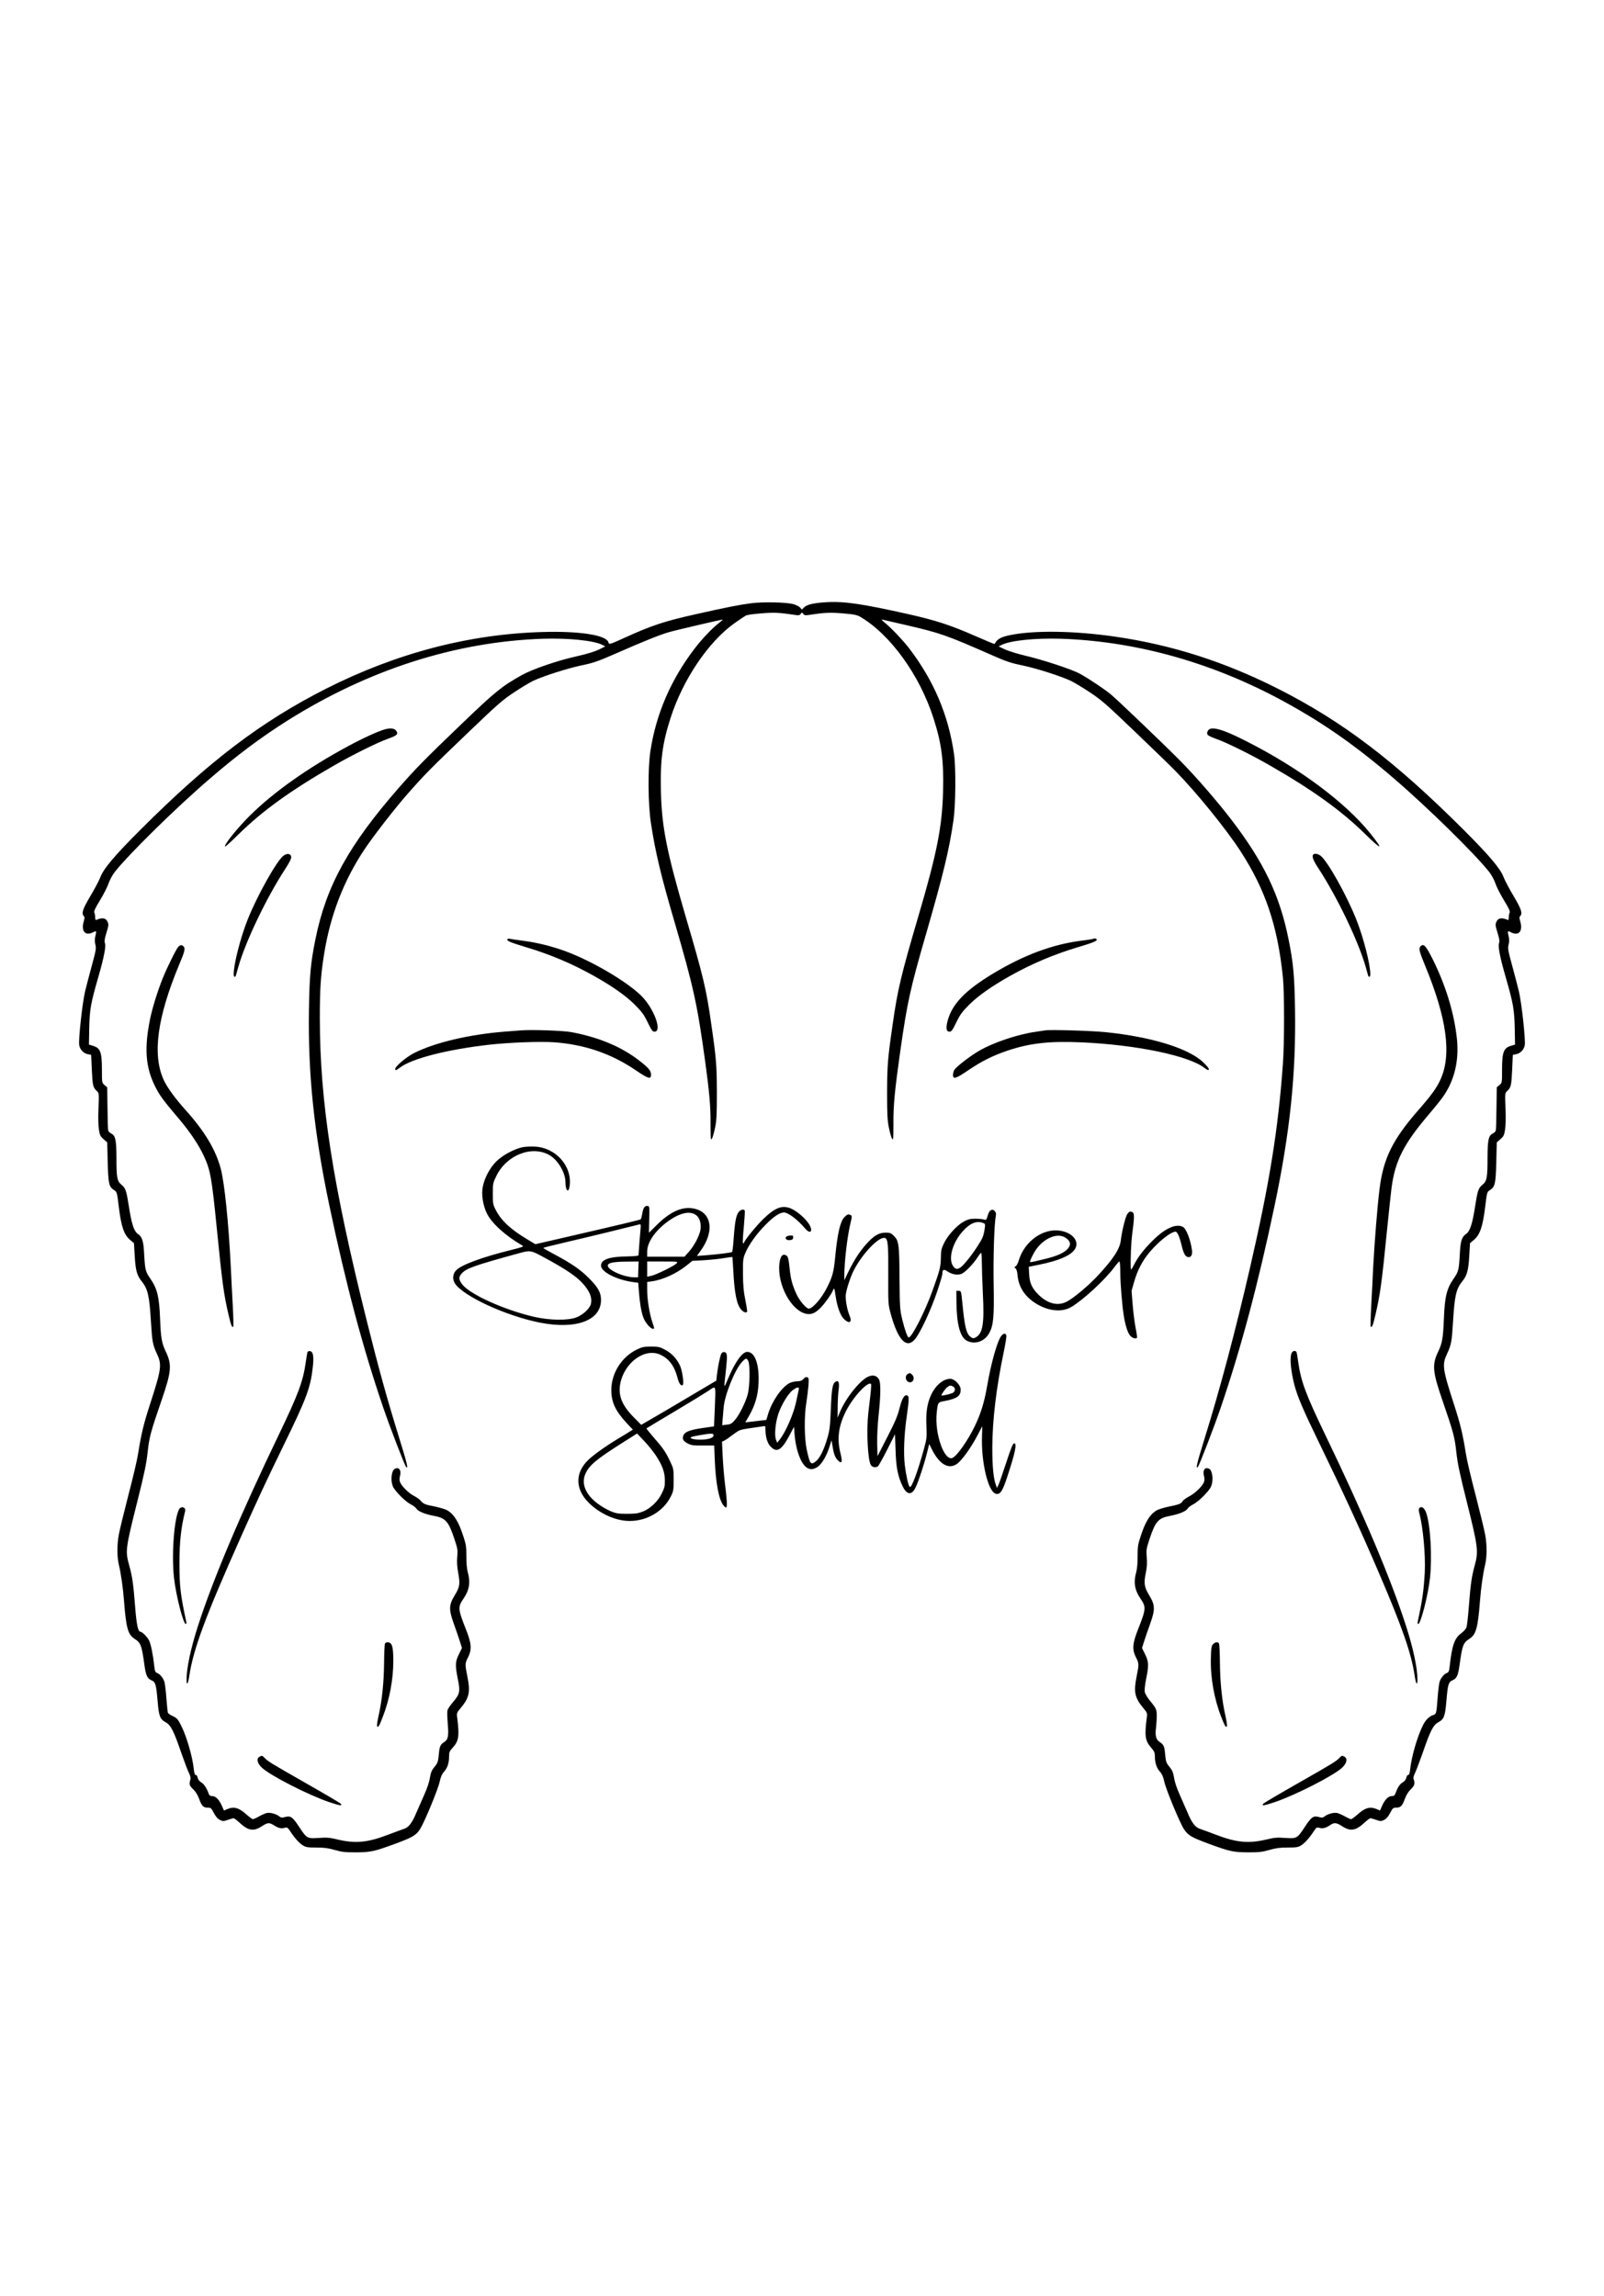 <?xml version="1.0" standalone="no"?>
<!DOCTYPE svg PUBLIC "-//W3C//DTD SVG 20010904//EN"
 "http://www.w3.org/TR/2001/REC-SVG-20010904/DTD/svg10.dtd">
<svg version="1.0" xmlns="http://www.w3.org/2000/svg"
 width="1668pt" height="2388pt" viewBox="0 0 1668 2388"
 preserveAspectRatio="xMidYMid meet">
<g transform="translate(0,2388) scale(0.1,-0.1)"
fill="#000000" stroke="none">
<path d="M7810 17606 c-127 -17 -249 -41 -570 -113 -335 -75 -461 -117 -745
-246 -157 -71 -161 -72 -168 -48 -19 75 -294 119 -681 108 -767 -21 -1525
-220 -2258 -591 -674 -342 -1211 -750 -1928 -1466 -269 -269 -385 -406 -417
-495 -13 -33 -59 -121 -103 -194 -80 -135 -96 -181 -68 -209 9 -9 9 -21 0 -50
-32 -107 14 -161 98 -117 34 18 35 14 20 -50 -6 -25 -5 -53 2 -80 10 -36 6
-59 -35 -210 -26 -94 -58 -217 -72 -275 -29 -122 -71 -508 -61 -561 8 -46 46
-85 90 -93 l34 -7 7 -157 c8 -163 12 -182 52 -219 23 -22 23 -23 17 -180 -4
-95 -2 -184 5 -223 9 -57 15 -69 48 -98 l38 -33 5 -207 c6 -223 13 -254 64
-288 32 -20 33 -23 51 -172 26 -213 55 -296 121 -350 l37 -31 8 -133 c8 -147
23 -203 70 -261 67 -83 82 -149 99 -427 12 -200 18 -236 61 -328 54 -116 49
-156 -70 -524 -68 -209 -92 -310 -126 -523 -8 -55 -53 -246 -100 -425 -46
-179 -91 -363 -99 -409 -20 -105 -20 -227 -1 -310 24 -102 43 -235 55 -386 21
-275 41 -346 109 -389 65 -42 74 -65 102 -266 15 -114 30 -147 73 -165 43 -18
50 -41 65 -218 13 -156 25 -187 82 -218 55 -30 84 -86 164 -319 32 -91 67
-185 80 -210 15 -31 20 -53 14 -70 -14 -47 -9 -63 30 -99 24 -23 46 -57 60
-96 29 -78 45 -95 90 -95 34 0 38 -4 65 -56 21 -39 40 -61 63 -72 32 -15 38
-15 82 1 27 9 54 17 60 17 7 0 33 -20 59 -44 93 -86 147 -96 232 -41 65 41 79
42 128 12 48 -31 76 -37 112 -27 26 7 31 5 56 -33 47 -72 95 -126 133 -149 31
-20 49 -23 141 -23 82 0 123 -6 190 -25 72 -21 105 -25 220 -25 155 1 189 8
415 91 177 66 211 86 254 152 45 71 188 416 204 495 10 47 23 77 45 101 36 41
52 91 52 160 0 43 5 54 39 91 62 68 70 121 45 315 -6 42 -3 49 36 95 90 108
102 166 71 325 -27 133 -26 140 6 203 41 81 37 144 -22 292 -84 212 -85 232
-25 319 61 89 74 170 44 276 -9 35 -15 95 -14 166 0 98 -4 122 -31 204 -50
154 -95 227 -164 270 -19 12 -78 30 -130 41 -108 21 -121 27 -152 63 -12 14
-44 36 -71 50 -52 26 -127 101 -142 142 -7 17 -7 39 0 65 16 60 -14 98 -57 71
-33 -21 -43 -119 -18 -180 21 -50 129 -158 187 -188 26 -13 52 -33 57 -43 16
-28 86 -58 181 -76 124 -23 154 -56 215 -240 34 -101 36 -115 30 -185 -5 -54
-2 -103 10 -169 21 -115 17 -145 -37 -234 -61 -100 -62 -146 -8 -297 23 -63
51 -145 63 -183 l21 -67 -32 -65 c-38 -78 -40 -111 -11 -258 27 -131 21 -156
-51 -240 -27 -32 -53 -70 -57 -85 -3 -14 -2 -75 3 -136 11 -128 5 -167 -34
-192 -42 -27 -50 -44 -57 -114 -9 -96 -12 -104 -49 -149 -27 -33 -36 -55 -46
-113 -7 -46 -30 -112 -60 -178 -26 -58 -62 -140 -80 -182 -43 -105 -80 -153
-127 -168 -21 -7 -94 -34 -163 -60 -221 -85 -347 -96 -540 -49 -70 17 -102 20
-183 14 -122 -8 -127 -5 -203 110 -70 107 -91 123 -147 108 -36 -10 -44 -9
-65 8 -33 25 -95 41 -129 33 -15 -4 -51 -19 -79 -35 -28 -16 -57 -29 -64 -29
-7 0 -35 21 -64 46 -80 73 -132 88 -202 59 l-35 -15 -21 48 c-28 64 -65 102
-100 102 -18 0 -31 6 -35 18 -20 59 -50 107 -78 123 -21 13 -35 30 -39 49 -3
17 -12 30 -20 30 -10 0 -16 18 -21 63 -14 129 -71 327 -127 442 -36 74 -48 88
-98 110 -22 10 -42 25 -45 34 -2 9 -9 77 -15 152 -5 75 -15 151 -21 170 -14
40 -45 78 -76 90 -17 6 -23 19 -28 66 -14 126 -36 236 -55 272 -19 38 -72 91
-91 91 -24 0 -40 80 -54 263 -18 234 -29 311 -61 425 -42 154 -41 167 90 690
66 261 88 370 101 484 17 161 30 209 143 538 105 304 112 376 46 513 -42 89
-51 140 -59 337 -9 234 -29 315 -99 418 -53 76 -57 93 -66 247 -8 154 -19 188
-70 225 -37 27 -62 103 -90 285 -26 166 -34 188 -77 224 -46 38 -52 71 -52
289 -1 179 -11 223 -56 244 -14 6 -28 21 -30 32 -3 12 -6 117 -7 234 l-3 214
-28 23 c-27 24 -27 24 -27 157 0 190 -16 230 -99 253 l-36 11 3 169 c4 194 16
262 93 528 62 216 83 325 70 359 -7 19 -3 45 16 107 22 70 24 85 13 111 -17
42 -53 50 -112 25 -15 -6 -18 -2 -18 25 0 17 -4 39 -9 48 -7 13 8 45 59 129
38 62 78 141 89 175 12 36 40 88 65 120 147 186 640 671 991 972 280 242 534
431 805 602 844 531 1751 821 2660 851 265 8 527 -19 614 -64 l30 -16 -40 -20
c-62 -32 -134 -55 -271 -86 -192 -43 -452 -133 -558 -193 -209 -117 -277 -173
-630 -512 -376 -361 -479 -466 -649 -661 -520 -595 -755 -1021 -866 -1575 -49
-243 -61 -369 -67 -721 -11 -676 51 -1279 212 -2046 174 -828 347 -1477 561
-2104 68 -199 223 -602 238 -617 24 -23 8 43 -67 285 -129 415 -216 728 -341
1229 -356 1423 -489 2282 -490 3154 0 311 9 446 45 670 64 402 205 766 422
1090 96 143 316 426 447 575 175 199 235 260 633 641 304 291 351 333 474 414
75 50 164 103 197 119 107 50 360 131 504 161 125 26 166 40 383 135 266 117
431 183 524 210 72 21 559 135 562 131 1 -1 -23 -22 -54 -46 -68 -55 -167
-160 -243 -260 -246 -323 -399 -680 -457 -1066 -27 -181 -24 -550 6 -744 47
-307 104 -546 246 -1030 198 -678 236 -852 319 -1455 42 -304 57 -473 55 -638
0 -87 1 -161 4 -164 10 -10 26 34 44 123 15 73 18 137 18 359 -1 282 -6 353
-56 698 -53 377 -82 500 -269 1136 -198 678 -248 929 -257 1301 -8 319 15 497
99 759 129 403 394 797 668 991 52 37 105 72 116 78 12 7 84 17 161 23 135 11
184 9 362 -18 26 -4 38 -1 48 13 13 17 13 17 26 0 10 -14 22 -17 48 -13 178
27 227 29 363 18 117 -10 147 -16 182 -36 313 -184 618 -606 762 -1056 84
-262 107 -440 99 -759 -9 -369 -64 -644 -257 -1300 -181 -616 -216 -762 -269
-1137 -50 -345 -55 -416 -56 -698 0 -222 3 -286 18 -359 18 -89 34 -133 44
-123 3 3 4 77 4 164 -2 183 14 346 70 743 73 514 105 659 265 1212 182 629
246 892 290 1203 22 152 25 536 6 675 -57 408 -209 768 -465 1104 -64 84 -192
219 -262 275 -24 20 -32 31 -20 27 11 -2 130 -30 265 -61 343 -80 405 -102
887 -314 134 -59 186 -77 303 -101 146 -30 399 -111 506 -161 33 -16 122 -69
197 -119 123 -81 170 -123 474 -414 186 -178 375 -361 419 -407 222 -227 530
-608 677 -836 257 -397 384 -776 438 -1308 16 -155 16 -680 0 -900 -49 -681
-139 -1239 -342 -2120 -153 -663 -310 -1255 -476 -1788 -75 -242 -91 -308 -67
-285 15 15 170 418 238 617 213 624 389 1286 561 2104 161 767 223 1371 212
2046 -6 352 -18 478 -67 721 -92 459 -256 802 -595 1245 -146 191 -376 456
-535 616 -179 180 -648 629 -717 686 -71 59 -226 162 -323 216 -82 45 -382
144 -565 187 -77 18 -171 47 -210 64 l-70 33 30 15 c87 46 349 73 615 65 759
-25 1524 -233 2240 -609 444 -234 808 -485 1225 -844 351 -301 844 -786 991
-972 25 -32 53 -84 65 -120 11 -34 51 -113 89 -175 51 -84 66 -116 59 -129 -5
-9 -9 -31 -9 -48 0 -27 -3 -31 -17 -25 -60 25 -96 17 -113 -25 -11 -26 -9 -41
13 -111 19 -62 23 -88 16 -107 -13 -34 8 -143 70 -359 77 -266 89 -334 93
-528 l3 -169 -36 -11 c-83 -23 -99 -63 -99 -253 0 -133 0 -133 -27 -157 l-28
-23 -3 -214 c-1 -117 -4 -222 -7 -234 -2 -11 -16 -26 -30 -32 -45 -21 -55 -65
-56 -244 0 -218 -6 -251 -52 -289 -43 -36 -51 -58 -77 -224 -28 -182 -53 -258
-90 -285 -51 -37 -62 -71 -70 -225 -9 -154 -13 -171 -66 -247 -70 -103 -90
-184 -99 -418 -8 -197 -17 -248 -59 -337 -66 -137 -59 -209 46 -513 113 -329
126 -377 143 -537 13 -115 36 -226 112 -527 113 -453 119 -501 79 -646 -33
-122 -43 -192 -61 -425 -8 -104 -19 -203 -25 -220 -6 -16 -30 -44 -53 -60 -72
-53 -97 -125 -122 -348 -5 -47 -11 -60 -28 -66 -31 -12 -62 -50 -76 -90 -6
-19 -16 -95 -21 -170 -12 -160 -14 -168 -43 -177 -43 -13 -83 -52 -111 -110
-58 -118 -117 -322 -131 -451 -5 -45 -11 -63 -21 -63 -8 0 -17 -13 -20 -30 -4
-19 -18 -36 -38 -48 -30 -18 -50 -48 -75 -115 -8 -21 -17 -27 -39 -27 -35 0
-72 -38 -100 -102 l-21 -48 -35 15 c-70 29 -122 14 -202 -59 -29 -25 -57 -46
-64 -46 -7 0 -36 13 -64 29 -28 16 -64 31 -79 35 -34 8 -96 -8 -129 -33 -21
-17 -29 -18 -65 -8 -56 15 -77 -1 -147 -108 -76 -115 -81 -118 -203 -110 -81
6 -113 3 -183 -14 -193 -47 -319 -36 -540 49 -69 26 -142 53 -163 60 -47 15
-84 63 -127 168 -18 42 -54 124 -80 182 -30 66 -53 132 -60 178 -10 58 -19 80
-46 113 -37 45 -40 53 -49 149 -7 70 -15 87 -57 114 -35 23 -47 66 -37 141 4
33 8 89 8 125 1 71 -3 80 -76 169 -23 29 -45 67 -49 85 -3 20 3 76 15 136 29
142 27 177 -11 255 l-32 65 21 67 c12 38 40 120 63 183 54 151 53 196 -9 298
-52 87 -58 124 -36 232 13 62 15 105 10 165 -6 77 -4 88 30 191 61 183 91 216
215 239 95 18 165 48 181 76 5 10 31 30 57 43 58 30 166 138 187 188 25 61 15
159 -18 180 -43 27 -73 -11 -57 -71 7 -26 7 -48 0 -65 -16 -43 -90 -115 -152
-148 -33 -17 -63 -40 -69 -49 -14 -28 -39 -37 -144 -58 -52 -11 -111 -29 -130
-41 -69 -43 -114 -116 -164 -270 -27 -82 -31 -106 -31 -204 1 -71 -5 -131 -14
-166 -30 -106 -17 -187 44 -276 60 -87 59 -107 -25 -319 -59 -148 -63 -211
-22 -292 32 -63 33 -70 6 -203 -31 -159 -19 -217 71 -325 39 -46 42 -53 36
-95 -25 -193 -18 -244 44 -315 34 -40 40 -53 40 -93 0 -67 17 -117 52 -158 22
-24 35 -54 45 -101 16 -79 159 -424 204 -495 43 -66 77 -86 254 -152 226 -83
260 -90 415 -91 115 0 148 4 220 25 67 19 108 25 190 25 92 0 110 3 141 23 38
23 86 77 133 149 25 38 30 40 56 33 36 -10 65 -3 110 27 46 31 65 29 130 -12
85 -55 139 -45 232 41 26 24 52 44 59 44 6 0 33 -8 60 -17 44 -16 50 -16 82
-1 23 11 42 33 63 72 27 52 31 56 65 56 45 0 61 17 90 95 14 39 36 73 60 96
39 36 46 62 30 104 -6 14 -1 34 14 65 12 25 48 119 80 210 80 233 109 289 164
319 57 31 69 62 82 218 15 177 22 200 65 218 43 18 58 51 73 165 28 201 37
224 102 266 68 43 88 114 109 389 12 151 31 284 55 386 19 83 19 205 -1 310
-8 46 -53 230 -99 409 -47 179 -92 370 -100 425 -34 213 -58 314 -126 523
-119 368 -124 408 -70 524 43 92 49 128 61 328 17 278 32 344 99 427 47 58 62
114 70 261 l8 133 37 31 c66 54 95 137 121 350 18 149 19 152 51 172 51 34 58
65 64 288 l5 207 38 33 c33 29 39 41 48 98 7 39 9 128 5 223 -6 157 -6 158 17
180 40 37 44 56 52 219 l7 157 34 7 c44 8 82 47 90 93 10 53 -32 439 -61 561
-14 58 -46 181 -72 275 -41 151 -45 174 -35 210 7 27 8 55 2 80 -15 64 -14 68
20 50 85 -44 130 10 98 117 -9 29 -9 41 0 50 28 28 12 74 -68 209 -44 73 -90
161 -103 194 -32 89 -148 226 -417 495 -717 716 -1258 1127 -1930 1467 -559
282 -1103 456 -1695 542 -424 61 -839 67 -1089 16 -101 -21 -136 -41 -163 -93
-1 -2 -91 35 -200 83 -260 114 -406 162 -703 229 -473 106 -663 134 -845 123
-133 -8 -203 -24 -232 -53 l-24 -24 -18 21 c-9 11 -41 27 -71 36 -77 20 -312
25 -440 9z"/>
<path d="M4004 16295 c-70 -19 -228 -91 -387 -177 -419 -226 -772 -476 -1021
-723 -135 -136 -270 -304 -255 -320 3 -2 68 57 145 133 245 241 544 456 990
712 187 108 448 237 554 275 102 36 116 51 88 87 -19 24 -57 28 -114 13z"/>
<path d="M12592 16302 c-29 -5 -50 -45 -33 -65 6 -8 46 -27 89 -42 106 -37
365 -165 556 -275 446 -256 745 -471 990 -712 177 -174 198 -173 56 4 -260
323 -736 678 -1285 957 -204 104 -315 144 -373 133z"/>
<path d="M2945 14978 c-70 -55 -273 -418 -368 -658 -76 -189 -147 -468 -147
-572 0 -31 16 -38 24 -10 2 9 14 51 26 92 76 264 293 717 487 1014 45 70 63
106 61 125 -4 35 -44 40 -83 9z"/>
<path d="M13657 14993 c-18 -17 -2 -61 57 -150 193 -296 410 -749 486 -1013
12 -41 24 -83 26 -92 8 -28 24 -21 24 10 0 104 -72 384 -147 572 -101 253
-296 601 -369 659 -26 21 -64 28 -77 14z"/>
<path d="M5276 14111 c-10 -15 34 -34 188 -80 257 -77 480 -171 711 -300 195
-110 332 -206 426 -300 73 -73 94 -101 134 -183 40 -83 51 -98 71 -98 75 0 13
198 -107 341 -121 144 -509 380 -813 494 -138 51 -299 92 -440 110 -65 8 -128
18 -141 21 -13 3 -26 1 -29 -5z"/>
<path d="M11369 14116 c-2 -2 -60 -12 -129 -20 -299 -39 -596 -150 -916 -343
-285 -172 -422 -314 -469 -487 -21 -78 -15 -116 19 -116 20 0 31 15 71 98 40
82 61 110 134 183 94 94 231 190 426 300 231 129 454 223 711 300 152 45 198
65 189 79 -6 10 -28 13 -36 6z"/>
<path d="M1855 14034 c-22 -23 -117 -214 -164 -331 -54 -136 -106 -304 -130
-420 -62 -303 -48 -500 50 -698 48 -97 83 -145 258 -351 108 -129 194 -256
247 -368 72 -153 85 -224 139 -766 56 -564 73 -687 122 -895 24 -106 36 -135
49 -123 3 4 1 98 -5 210 -6 112 -16 298 -21 413 -23 463 -65 872 -105 1023
-52 195 -170 391 -365 607 -106 118 -189 231 -226 310 -122 263 -71 649 160
1204 58 137 65 168 44 189 -16 16 -34 15 -53 -4z"/>
<path d="M14772 14038 c-21 -21 -14 -51 49 -204 225 -545 276 -923 159 -1180
-40 -89 -92 -161 -230 -319 -268 -307 -365 -503 -404 -820 -22 -170 -53 -563
-66 -810 -5 -115 -15 -301 -21 -413 -6 -112 -8 -206 -5 -210 13 -12 25 17 49
123 49 208 66 330 122 894 20 195 40 388 46 430 37 277 126 454 384 757 69 81
142 172 161 202 113 169 158 371 134 593 -29 267 -117 554 -254 828 -70 138
-92 161 -124 129z"/>
<path d="M5420 13164 c-25 -2 -106 -8 -180 -14 -367 -30 -717 -113 -934 -222
-79 -40 -196 -138 -196 -165 0 -19 9 -16 47 12 124 96 493 190 933 240 206 23
529 35 672 25 316 -23 592 -117 846 -289 132 -90 162 -99 162 -51 0 44 -20 69
-113 142 -188 149 -425 249 -718 304 -80 15 -412 27 -519 18z"/>
<path d="M10870 13164 c-14 -2 -59 -9 -100 -15 -184 -26 -437 -110 -585 -196
-91 -52 -237 -164 -260 -199 -8 -13 -15 -37 -15 -54 0 -48 30 -39 162 51 137
93 258 153 408 203 233 78 438 100 770 85 565 -25 1109 -138 1273 -264 38 -28
47 -31 47 -12 0 8 -26 39 -58 69 -153 146 -537 264 -1014 313 -148 15 -577 28
-628 19z"/>
<path d="M5435 11949 c-87 -18 -210 -84 -275 -149 -65 -65 -121 -169 -139
-260 -17 -81 1 -195 41 -278 52 -106 194 -234 373 -338 15 -8 -7 -16 -116 -43
-307 -76 -523 -156 -577 -214 -35 -37 -39 -94 -10 -137 90 -133 527 -334 879
-405 378 -75 638 20 639 234 0 79 -30 132 -129 231 -89 89 -182 152 -368 251
-57 30 -103 57 -103 60 0 3 102 29 228 58 200 46 712 171 768 186 19 6 20 4
13 -72 -6 -63 -16 -196 -19 -248 0 -6 -44 -11 -114 -12 -190 -2 -276 -32 -276
-96 0 -66 166 -150 341 -172 l46 -6 7 -92 c9 -114 22 -197 43 -261 17 -55 76
-126 103 -126 17 0 16 5 -6 68 -30 88 -54 236 -54 338 l0 81 49 7 c109 14 254
80 355 160 l66 53 117 6 c65 4 158 13 208 22 49 8 90 13 91 12 1 -1 5 -60 9
-132 12 -241 35 -360 82 -415 27 -32 63 -40 63 -14 0 9 -10 64 -21 123 -16 77
-22 148 -23 261 -1 140 1 160 22 212 35 87 118 205 212 299 85 87 149 129 193
129 43 0 140 -73 220 -167 52 -62 85 -31 43 41 -34 58 -119 133 -184 164 -94
43 -169 16 -296 -107 -69 -68 -188 -212 -199 -244 -2 -7 -7 -9 -11 -6 -4 4 0
79 9 169 8 89 13 166 9 171 -10 17 -43 9 -63 -17 -26 -33 -39 -100 -51 -268
-5 -77 -13 -143 -17 -147 -8 -7 -143 -24 -282 -35 l-84 -6 36 50 c157 213 116
420 -88 446 -112 15 -232 -42 -363 -172 l-84 -83 3 138 c4 134 3 138 -17 141
-29 4 -46 -20 -55 -80 -5 -28 -12 -55 -16 -59 -7 -6 -185 -49 -857 -204 l-239
-55 -86 52 c-170 102 -266 191 -323 299 -32 61 -33 69 -33 174 0 107 1 112 37
186 107 218 372 321 554 214 86 -50 164 -182 164 -278 0 -93 33 -122 44 -39
27 204 -145 397 -362 407 -42 2 -99 0 -127 -6z m1804 -707 c36 -26 54 -85 46
-147 -8 -62 -65 -171 -123 -236 l-44 -49 -194 0 -194 0 0 53 c0 93 75 206 198
301 132 100 243 129 311 78z m-1610 -424 c285 -153 391 -228 466 -329 46 -62
62 -116 50 -170 -11 -47 -81 -113 -150 -140 -89 -34 -274 -32 -438 5 -311 71
-673 235 -751 339 -37 51 -38 74 -5 112 48 54 125 82 604 213 105 29 117 27
224 -30z m1009 -140 l-3 -83 -45 1 c-90 1 -235 59 -264 106 -24 40 31 56 197
57 l118 1 -3 -82z m397 62 c-24 -26 -209 -117 -262 -129 l-43 -9 0 79 0 79
162 0 c160 0 161 0 143 -20z"/>
<path d="M10299 11290 c-9 -5 -22 -30 -29 -55 -12 -44 -15 -46 -39 -38 -14 4
-55 8 -91 8 -52 -1 -75 -6 -118 -30 -71 -39 -162 -138 -204 -222 -29 -60 -33
-77 -34 -158 -2 -92 -10 -125 -88 -341 -76 -213 -214 -484 -246 -484 -13 0
-40 75 -67 185 -25 106 -26 122 -29 430 -2 355 -7 390 -59 442 -29 29 -39 33
-87 33 -67 0 -121 -31 -197 -116 -80 -89 -144 -192 -214 -344 l-17 -35 0 45
c0 146 32 422 66 556 14 56 14 68 3 75 -24 15 -40 10 -68 -20 -44 -46 -72
-168 -96 -416 -15 -155 -28 -204 -86 -318 -56 -111 -148 -217 -188 -217 -28 0
-99 84 -131 156 -43 96 -58 154 -70 273 -8 78 -15 109 -27 119 -42 31 -69 2
-78 -81 -24 -220 126 -495 284 -522 53 -9 96 12 153 73 46 49 108 139 122 176
10 28 14 17 25 -60 16 -113 49 -204 86 -241 56 -56 90 -37 60 33 -27 64 -46
174 -39 224 7 56 48 179 81 245 90 178 268 362 327 339 30 -11 35 -77 33 -384
-1 -301 -1 -306 25 -401 73 -269 159 -366 245 -276 55 56 173 308 241 512 37
113 52 164 52 182 0 40 15 46 53 20 46 -31 99 -41 142 -27 37 12 125 102 171
174 16 25 32 45 37 46 4 0 7 -44 7 -97 0 -54 5 -203 11 -331 16 -311 -1 -412
-76 -452 -23 -12 -28 -11 -53 7 -43 32 -61 104 -85 358 -12 118 -13 120 -37
120 l-25 0 1 -115 c2 -236 39 -371 112 -406 84 -40 181 -5 229 81 44 82 52
164 46 505 -5 284 6 635 23 718 4 20 0 34 -11 45 -19 19 -24 20 -46 7z m-76
-129 c23 -9 24 -12 16 -65 -12 -74 -21 -95 -75 -179 -63 -97 -139 -192 -175
-218 -36 -26 -61 -19 -84 24 -43 81 6 242 109 354 75 83 142 109 209 84z"/>
<path d="M11721 11250 c-20 -33 -56 -183 -66 -272 -10 -87 -80 -195 -238 -364
-97 -104 -245 -229 -319 -269 -95 -52 -203 -26 -301 72 -66 66 -91 121 -95
213 l-4 75 109 22 c200 41 319 91 366 154 59 80 -12 177 -147 199 -178 29
-373 -110 -432 -309 -8 -28 -22 -55 -32 -61 -15 -9 -16 -11 -1 -22 10 -8 18
-36 21 -75 11 -117 73 -214 183 -285 128 -83 273 -100 372 -43 124 72 351 281
453 418 23 31 46 57 51 57 5 0 9 -53 9 -117 0 -116 20 -355 39 -464 17 -98 42
-171 69 -196 25 -23 56 -30 66 -15 2 4 -4 48 -14 97 -10 50 -24 158 -31 240
l-12 150 27 94 c34 119 85 217 159 306 96 114 223 215 271 215 19 0 41 -50 63
-140 20 -84 37 -116 63 -123 34 -9 52 19 45 72 -15 109 -59 222 -94 241 -71
37 -184 -14 -312 -140 -96 -96 -152 -168 -197 -255 -29 -56 -31 -58 -33 -30
-4 92 3 264 16 360 21 156 22 205 4 216 -24 15 -39 10 -58 -21z m-640 -243
c50 -34 59 -68 27 -109 -35 -45 -111 -81 -243 -112 -170 -41 -158 -40 -150
-14 4 13 19 45 34 72 78 146 240 225 332 163z"/>
<path d="M8181 11021 c-26 -16 -4 -43 31 -39 25 2 34 8 36 26 3 18 -1 22 -25
22 -15 0 -34 -4 -42 -9z"/>
<path d="M10411 9984 c-40 -51 -105 -281 -146 -520 -29 -168 -65 -285 -129
-418 -70 -145 -178 -300 -228 -327 -86 -46 -191 249 -167 469 12 109 11 108
82 121 130 25 167 51 167 119 0 47 -63 112 -109 112 -72 0 -153 -69 -198 -166
-42 -91 -56 -184 -49 -325 5 -118 3 -132 -25 -235 -67 -245 -131 -416 -149
-398 -15 15 -38 119 -51 226 -15 127 -7 322 21 513 24 170 25 204 4 212 -29
11 -54 -30 -80 -134 -20 -79 -46 -142 -127 -299 l-102 -199 -3 130 c-2 78 4
198 15 300 22 207 23 332 4 368 -22 40 -60 51 -109 31 -85 -34 -237 -223 -298
-371 l-24 -58 1 105 c0 58 4 138 9 179 11 82 2 108 -30 91 -32 -17 -42 -72
-50 -280 -7 -176 -11 -218 -34 -299 -34 -120 -78 -212 -117 -245 -57 -48 -67
-36 -100 119 -25 116 -27 349 -4 485 8 52 18 132 22 177 5 74 4 83 -12 89 -13
5 -25 0 -39 -17 -16 -18 -32 -24 -66 -25 -25 0 -60 -9 -79 -18 -82 -43 -180
-184 -222 -317 l-20 -67 -47 -5 c-26 -4 -75 -9 -109 -13 l-63 -7 40 69 c62
108 92 211 98 336 9 199 -37 328 -117 328 -52 0 -127 -104 -203 -285 -44 -102
-42 -114 -17 115 14 133 11 164 -18 168 -14 2 -26 -4 -32 -17 -13 -23 -37
-140 -46 -223 l-6 -57 -142 -84 c-78 -47 -254 -150 -390 -231 l-249 -145 -74
75 c-125 126 -166 226 -145 347 39 223 254 382 417 308 90 -41 146 -116 178
-236 16 -63 39 -96 56 -79 15 15 -6 156 -31 206 -36 72 -84 123 -151 159 -58
31 -70 34 -148 34 -76 0 -93 -4 -150 -32 -157 -77 -262 -245 -263 -418 0 -129
42 -219 162 -348 l62 -66 -23 -14 c-13 -9 -66 -41 -118 -72 -140 -84 -274
-180 -328 -234 -134 -134 -130 -300 10 -440 106 -105 254 -177 389 -188 191
-16 383 88 464 252 28 56 30 67 30 175 0 112 -1 117 -37 192 -46 98 -76 141
-173 251 -42 49 -75 90 -73 91 1 2 134 81 293 176 160 95 319 193 355 217 78
52 73 69 63 -187 l-8 -185 -119 -17 c-136 -20 -187 -40 -201 -81 -12 -36 0
-56 51 -82 33 -17 58 -20 155 -19 l116 0 6 -155 c10 -235 42 -406 88 -465 46
-58 48 -24 16 239 -8 66 -18 188 -22 271 l-7 150 24 11 c13 6 54 34 90 62 65
49 71 51 170 66 57 8 118 17 136 20 32 6 32 6 32 -34 0 -77 21 -144 55 -178
65 -65 114 -35 196 121 l46 87 6 -83 c3 -46 16 -117 27 -158 50 -177 122 -237
211 -177 44 29 93 112 123 205 l23 73 12 -71 c13 -79 28 -115 60 -144 37 -33
43 -8 21 80 -38 149 -21 284 58 439 73 145 228 313 260 281 3 -4 0 -57 -7
-119 -7 -62 -17 -146 -22 -187 -20 -185 -5 -487 27 -537 15 -23 48 -30 73 -14
7 5 51 82 96 172 l82 162 6 -164 c5 -178 23 -270 72 -374 45 -95 97 -100 138
-12 30 63 88 240 118 361 l22 88 31 -62 c76 -150 171 -205 256 -146 49 33 144
164 210 289 l55 104 -3 -94 c-11 -277 63 -589 144 -609 44 -11 69 25 118 175
85 258 105 356 70 349 -12 -2 -36 -63 -83 -208 -37 -113 -73 -216 -81 -230
l-13 -25 -13 38 c-24 68 -35 190 -35 383 1 282 41 620 117 983 19 90 32 172
29 182 -9 26 -30 24 -54 -7z m-2629 -261 c19 -44 15 -266 -6 -343 -23 -86 -87
-214 -133 -268 -33 -38 -45 -45 -86 -49 l-47 -6 4 54 c3 30 8 87 11 128 10
131 115 393 190 475 39 43 52 45 67 9z m2129 -263 c29 -16 24 -55 -8 -69 -37
-14 -113 -30 -113 -24 0 14 44 75 63 88 25 18 32 18 58 5z m-1606 -37 c-4 -16
-15 -68 -25 -118 -24 -122 -110 -321 -174 -400 l-24 -30 -12 30 c-19 47 -7
178 24 270 34 100 106 218 154 250 49 34 66 33 57 -2z m-1487 -677 c68 -102
95 -174 96 -261 1 -60 -4 -80 -32 -137 -40 -83 -119 -158 -200 -190 -47 -18
-75 -22 -162 -22 -91 0 -114 4 -170 27 -36 15 -95 49 -131 76 -130 96 -178
212 -130 316 39 86 114 149 381 318 l155 98 72 -76 c39 -41 94 -108 121 -149z
m602 205 c0 -26 -56 -44 -140 -44 -69 0 -120 16 -89 28 24 9 160 33 197 34 25
1 32 -3 32 -18z"/>
<path d="M3196 9813 c-2 -10 -10 -54 -16 -98 -28 -201 -78 -335 -280 -755
-400 -832 -680 -1493 -838 -1980 -77 -237 -122 -447 -122 -567 0 -70 16 -49
29 40 41 276 173 629 536 1442 187 418 254 562 450 965 231 473 274 588 297
796 14 117 5 167 -29 172 -14 2 -23 -3 -27 -15z"/>
<path d="M13430 9804 c-19 -49 -7 -183 30 -326 32 -123 90 -259 262 -613 242
-498 432 -910 620 -1350 241 -562 334 -829 369 -1062 13 -89 29 -110 29 -40 0
120 -45 330 -122 567 -157 486 -436 1146 -836 1976 -204 424 -253 556 -282
759 -6 44 -13 88 -16 98 -8 26 -43 21 -54 -9z"/>
<path d="M9438 9589 c-28 -16 -23 -67 7 -81 46 -21 77 39 39 76 -18 19 -23 19
-46 5z"/>
<path d="M1877 8199 c-59 -33 -98 -461 -67 -734 21 -182 96 -475 122 -475 6 0
8 10 5 23 -60 277 -71 370 -71 607 0 224 17 377 59 542 8 32 -19 53 -48 37z"/>
<path d="M14760 8195 c-8 -10 -8 -24 0 -55 39 -145 65 -437 56 -615 -11 -192
-24 -284 -73 -512 -3 -13 -1 -23 5 -23 26 0 101 293 122 475 24 216 6 549 -38
678 -18 54 -51 78 -72 52z"/>
<path d="M4004 6788 c-5 -7 -9 -98 -10 -203 -2 -205 -21 -391 -58 -554 -14
-61 -19 -104 -13 -108 12 -8 22 8 57 100 71 181 110 389 110 584 0 119 -9 170
-33 185 -18 12 -45 9 -53 -4z"/>
<path d="M12614 6779 c-16 -18 -20 -40 -22 -143 -6 -199 33 -422 107 -611 37
-94 45 -110 58 -102 6 4 1 47 -13 108 -37 163 -56 349 -58 554 -1 105 -5 196
-10 203 -11 19 -41 14 -62 -9z"/>
<path d="M2698 5609 c-34 -19 -23 -68 25 -113 85 -81 478 -282 696 -357 117
-40 151 -44 120 -15 -8 8 -169 103 -359 211 -370 211 -393 226 -428 262 -25
26 -30 27 -54 12z"/>
<path d="M13928 5597 c-35 -36 -58 -51 -428 -262 -190 -108 -351 -203 -359
-211 -31 -29 3 -25 120 15 218 75 611 276 696 357 49 46 59 95 24 114 -26 14
-27 13 -53 -13z"/>
</g>
</svg>

